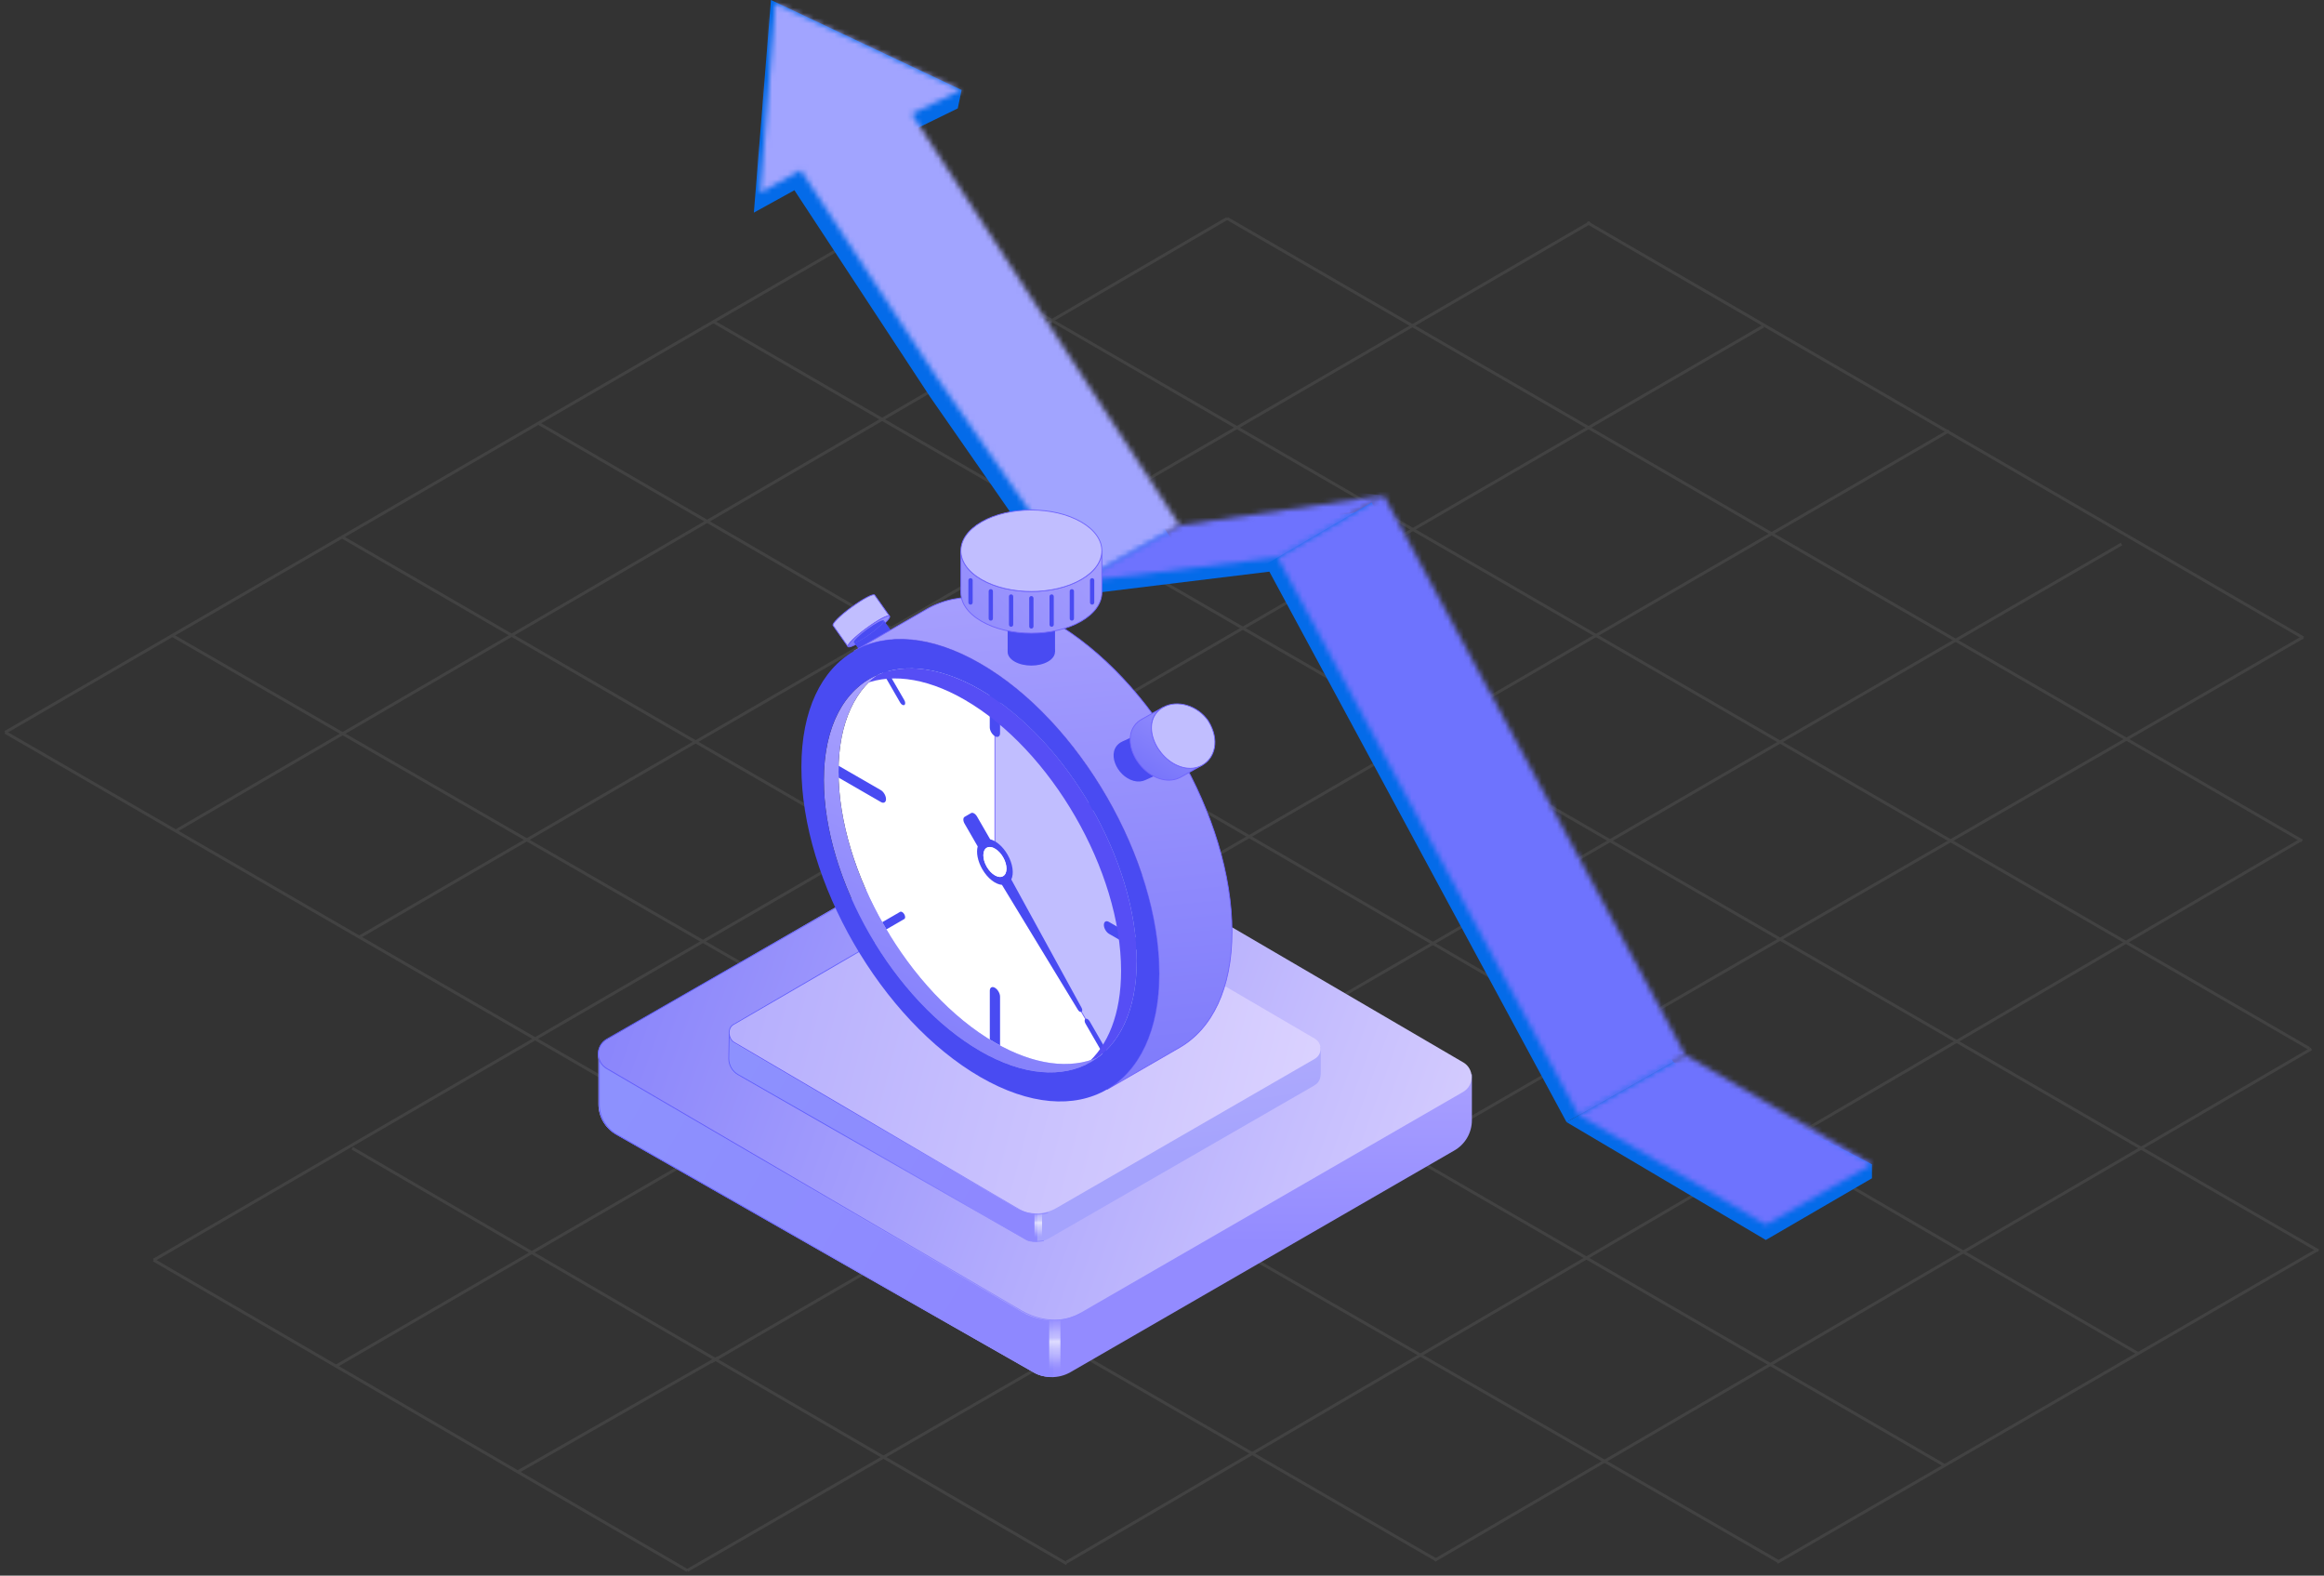 <svg width="447" height="303" viewBox="0 0 447 303" fill="none" xmlns="http://www.w3.org/2000/svg">
<rect x="0" y="0" width="447" height="303" fill="#333333" stroke="none"/>
<path d="M65.644 103.18L374 281.801" stroke="#424242" stroke-width="0.563" stroke-miterlimit="10"/>
<path d="M33.137 122.2L342.148 300.324" stroke="#424242" stroke-width="0.563" stroke-miterlimit="10"/>
<path d="M1 140.829L276.318 300.02" stroke="#424242" stroke-width="0.563" stroke-miterlimit="10"/>
<path d="M67.758 220.806L205.196 300.718" stroke="#424242" stroke-width="0.563" stroke-miterlimit="10"/>
<path d="M29.559 242.319L132.188 302.007" stroke="#424242" stroke-width="0.563" stroke-miterlimit="10"/>
<path d="M103.484 81.352L411.119 260.218" stroke="#424242" stroke-width="0.563" stroke-miterlimit="10"/>
<path d="M137.211 61.857L445.923 240.535" stroke="#424242" stroke-width="0.563" stroke-miterlimit="10"/>
<path d="M169.953 42.888L444.17 201.621" stroke="#424242" stroke-width="0.563" stroke-miterlimit="10"/>
<path d="M236.027 42L442.788 161.702" stroke="#424242" stroke-width="0.563" stroke-miterlimit="10"/>
<path d="M305.266 42.791L443.041 122.673" stroke="#424242" stroke-width="0.563" stroke-miterlimit="10"/>
<path d="M69.098 180.203L305.854 42.791" stroke="#424242" stroke-width="0.563" stroke-miterlimit="10"/>
<path d="M33.793 159.789L236.03 42" stroke="#424242" stroke-width="0.563" stroke-miterlimit="10"/>
<path d="M1 140.829L169.953 42.888" stroke="#424242" stroke-width="0.563" stroke-miterlimit="10"/>
<path d="M29.559 242.319L339.189 62.711" stroke="#424242" stroke-width="0.563" stroke-miterlimit="10"/>
<path d="M64.613 262.715L374.89 82.832" stroke="#424242" stroke-width="0.563" stroke-miterlimit="10"/>
<path d="M136.715 261.948L408.058 104.614" stroke="#424242" stroke-width="0.563" stroke-miterlimit="10"/>
<path d="M132.188 302.007L442.939 122.543" stroke="#424242" stroke-width="0.563" stroke-miterlimit="10"/>
<path d="M205.16 300.389L442.543 161.531" stroke="#424242" stroke-width="0.563" stroke-miterlimit="10"/>
<path d="M275.938 300.062L444.566 201.695" stroke="#424242" stroke-width="0.563" stroke-miterlimit="10"/>
<path d="M341.82 300.457L445.701 240.361" stroke="#424242" stroke-width="0.563" stroke-miterlimit="10"/>
<path d="M99.703 282.974L138.13 261.067" stroke="#424242" stroke-width="0.563" stroke-miterlimit="10"/>
<path d="M148.289 0L145 40.887L152.797 36.584L178.85 76.249L206.304 115.728L226.298 105.159L174.136 25.773L184.216 20.846L184.958 17.302L148.289 0Z" fill="#046BE9"/>
<mask id="mask0_573_1605" style="mask-type:luminance" maskUnits="userSpaceOnUse" x="146" y="0" width="81" height="112">
<path d="M149.156 0.632L146.23 37.041L154.019 32.733L180.072 72.403L207.526 111.881L226.894 101.014L175.357 21.922L184.778 17.323L149.156 0.632Z" fill="white"/>
</mask>
<g mask="url(#mask0_573_1605)">
<path d="M160.399 -30.041L103.914 92.365L212.733 142.58L269.218 20.174L160.399 -30.041Z" fill="url(#paint0_linear_573_1605)"/>
</g>
<path d="M225.388 103.726L264.644 97.967L244.229 109.918L206.02 114.587L225.388 103.726Z" fill="#046BE9"/>
<mask id="mask1_573_1605" style="mask-type:luminance" maskUnits="userSpaceOnUse" x="207" y="95" width="60" height="17">
<path d="M226.892 101.016L266.148 95.257L245.741 107.208L207.523 111.881L226.892 101.016Z" fill="white"/>
</mask>
<g mask="url(#mask1_573_1605)">
<path d="M208.146 89.25L205.82 111.707L265.527 117.891L267.853 95.434L208.146 89.25Z" fill="url(#paint1_linear_573_1605)"/>
</g>
<path d="M243.418 108.569L301.309 215.79L321.84 204.216L263.833 96.616L243.418 108.569Z" fill="#046BE9"/>
<mask id="mask2_573_1605" style="mask-type:luminance" maskUnits="userSpaceOnUse" x="245" y="95" width="80" height="120">
<path d="M245.734 107.21L303.626 214.43L324.165 202.858L266.15 95.257L245.734 107.21Z" fill="white"/>
</mask>
<g mask="url(#mask2_573_1605)">
<path d="M303.07 60.478L192.891 127.311L266.83 249.207L377.01 182.375L303.07 60.478Z" fill="url(#paint2_linear_573_1605)"/>
</g>
<path d="M301.309 215.785L339.642 238.451L360.057 226.582V223.888L321.839 204.212L301.309 215.785Z" fill="#046BE9"/>
<mask id="mask3_573_1605" style="mask-type:luminance" maskUnits="userSpaceOnUse" x="303" y="202" width="58" height="34">
<path d="M303.625 214.431L339.683 235.52L360.057 223.889L324.163 202.858L303.625 214.431Z" fill="white"/>
</mask>
<g mask="url(#mask3_573_1605)">
<path d="M308.905 186.428L294.117 232.466L354.781 251.951L369.569 205.913L308.905 186.428Z" fill="url(#paint3_linear_573_1605)"/>
</g>
<g clip-path="url(#clip0_573_1605)">
<path d="M115.113 202.65V212.34C115.113 214.76 116.413 216.98 118.503 218.16L198.843 263.91C199.913 264.52 201.093 264.82 202.273 264.82C203.493 264.83 204.713 264.53 205.823 263.91L279.713 221.25C281.803 220.06 283.103 217.84 283.103 215.43V206.57L202.653 251.82L202.593 251.79L115.123 202.65H115.113Z" fill="url(#paint4_linear_573_1605)"/>
<path d="M115.113 202.65V212.33C115.113 214.75 116.413 216.97 118.503 218.15L199.103 264.05C200.183 264.65 201.413 264.81 202.593 264.82V251.78L115.113 202.65Z" fill="url(#paint5_linear_573_1605)"/>
<path d="M201.801 264.33H203.961V251.36H201.801V264.33Z" fill="url(#paint6_linear_573_1605)"/>
<path d="M281.411 204.28L198.951 156.1C196.971 154.95 194.521 154.94 192.541 156.08L116.651 199.9C114.461 201.17 114.451 204.33 116.641 205.6L196.641 252.33C200.151 254.37 204.481 254.39 207.991 252.36L281.411 209.98C283.601 208.71 283.611 205.55 281.421 204.28H281.411Z" fill="url(#paint7_linear_573_1605)"/>
<path d="M140.25 198.63V203.24C140.25 204.87 140.38 205.84 141.79 206.65L196.96 238.18C197.69 238.59 198.49 238.79 199.29 238.8C200.11 238.81 200.94 238.6 201.69 238.18L252.69 208.8C254.11 208 254.04 206.96 254.04 205.33V201.28L199.54 231.93L199.51 231.91L140.25 198.62V198.63Z" fill="url(#paint8_linear_573_1605)"/>
<path d="M140.25 198.64V203.24C140.25 204.87 140.38 205.85 141.79 206.65L197.15 238.28C197.87 238.69 198.71 238.8 199.51 238.8V231.92L140.25 198.63V198.64Z" fill="url(#paint9_linear_573_1605)"/>
<path d="M198.973 238.46H200.433V231.63H198.973V238.46Z" fill="url(#paint10_linear_573_1605)"/>
<path d="M252.901 199.74L197.051 167.1C195.701 166.32 194.041 166.31 192.701 167.09L141.291 196.77C139.811 197.63 139.801 199.77 141.281 200.64L195.481 232.3C197.851 233.69 200.781 233.69 203.161 232.32L252.891 203.61C254.371 202.75 254.381 200.61 252.901 199.74Z" fill="url(#paint11_linear_573_1605)"/>
<path d="M193.021 156.09L116.731 199.8C114.541 201.06 114.531 204.21 116.711 205.48L196.421 252.04C199.901 254.08 204.401 254.59 207.891 252.58" stroke="url(#paint12_linear_573_1605)" stroke-width="0.16" stroke-linejoin="round"/>
<path d="M115.27 203.65V212.39C115.27 214.79 116.56 217.01 118.65 218.19L198.95 263.92C200.02 264.52 201.25 264.68 202.42 264.69" stroke="url(#paint13_linear_573_1605)" stroke-width="0.16" stroke-linejoin="round"/>
<path d="M201.573 233.2C199.913 233.69 197.873 233.66 196.013 232.58L141.203 200.45C140.043 199.77 139.883 197.69 141.053 197.02L193.283 166.7C193.283 166.7 194.233 166.28 194.783 166.26C195.813 166.22 196.993 166.51 197.873 167.24" stroke="url(#paint14_linear_573_1605)" stroke-width="0.16" stroke-linejoin="round"/>
<path d="M140.26 198.82L140.18 203.58C140.18 204.86 140.86 206.04 141.97 206.66L197.55 238.46C198.11 238.78 199.7 238.8 200.77 238.58" stroke="url(#paint15_linear_573_1605)" stroke-width="0.16" stroke-linejoin="round"/>
<path d="M191.361 200.5C174.751 190.91 161.281 167.58 161.281 148.39C161.281 129.2 174.751 121.43 191.361 131.02C207.981 140.61 221.441 163.94 221.441 183.13C221.441 202.32 207.981 210.09 191.361 200.5Z" fill="white"/>
<path d="M221.443 183.121C221.443 192.711 218.083 199.451 212.633 202.601L191.363 165.761V131.021C207.983 140.611 221.443 163.941 221.443 183.121Z" fill="#C1BEFF" stroke="#6F64FC" stroke-width="0.16" stroke-miterlimit="10"/>
<path d="M173.131 175.35L169.691 177.34C169.951 177.8 170.221 178.26 170.491 178.72L173.931 176.73C174.151 176.6 174.151 176.19 173.931 175.81C173.711 175.43 173.351 175.22 173.131 175.35ZM221.431 181.98L213.301 177.29C212.761 176.97 212.321 177.23 212.321 177.86C212.321 178.49 212.761 179.25 213.301 179.57L221.431 184.26C221.431 183.89 221.431 183.51 221.431 183.13C221.431 182.75 221.431 182.37 221.431 181.98ZM208.791 195.93C208.561 196.06 208.561 196.47 208.791 196.85L212.231 202.81C212.501 202.66 212.771 202.51 213.021 202.35L209.581 196.39C209.361 196.01 209.001 195.8 208.791 195.93ZM170.411 153.66C170.411 153.03 169.971 152.27 169.431 151.95L161.301 147.26C161.291 147.63 161.281 148.01 161.281 148.39C161.281 148.77 161.291 149.15 161.301 149.54L169.431 154.23C169.971 154.55 170.421 154.29 170.421 153.66H170.411ZM190.371 130.47V139.86C190.371 140.49 190.811 141.25 191.361 141.57C191.901 141.89 192.351 141.63 192.351 141V131.61C192.021 131.41 191.691 131.21 191.361 131.02C191.031 130.83 190.701 130.65 190.371 130.47ZM191.361 189.95C190.821 189.63 190.381 189.89 190.381 190.52V199.91C190.711 200.11 191.041 200.31 191.371 200.5C191.701 200.69 192.031 200.87 192.351 201.05V191.66C192.351 191.03 191.911 190.27 191.361 189.95ZM209.181 156.11C209.331 156.19 209.471 156.21 209.581 156.15L213.021 154.16C212.771 153.7 212.491 153.24 212.231 152.78L208.791 154.77C208.561 154.9 208.561 155.31 208.791 155.69C208.891 155.88 209.041 156.03 209.181 156.11ZM170.491 128.69C170.221 128.84 169.961 128.99 169.701 129.15L173.141 135.11C173.251 135.3 173.391 135.45 173.541 135.53C173.681 135.61 173.831 135.63 173.941 135.57C174.161 135.44 174.161 135.03 173.941 134.65L170.491 128.69Z" fill="#494BF2"/>
<path d="M193.591 167.04C193.591 168.46 192.591 169.04 191.361 168.33C190.131 167.62 189.141 165.89 189.141 164.47C189.141 163.05 190.131 162.47 191.361 163.18C192.591 163.89 193.591 165.62 193.591 167.04Z" fill="white"/>
<path d="M192.723 170.17L207.323 194.18C207.513 194.51 207.813 194.68 208.013 194.57C208.203 194.46 208.213 194.11 208.023 193.78L194.513 169.13C195.053 167.99 194.813 166.11 193.793 164.34C192.883 162.77 191.603 161.69 190.443 161.39L187.923 157.02C187.603 156.47 187.093 156.18 186.773 156.36L185.533 157.08C185.213 157.26 185.213 157.86 185.533 158.4L188.053 162.77C187.733 163.92 188.033 165.57 188.933 167.14C189.953 168.91 191.463 170.06 192.713 170.16H192.723V170.17ZM189.793 163.03C190.663 162.53 192.073 163.34 192.943 164.85C193.813 166.36 193.813 167.99 192.943 168.49C192.073 168.99 190.663 168.18 189.793 166.67C188.923 165.16 188.923 163.53 189.793 163.03Z" fill="#494BF2"/>
<path d="M193.591 167.04C193.591 168.46 192.591 169.04 191.361 168.33C190.131 167.62 189.141 165.89 189.141 164.47C189.141 163.05 190.131 162.47 191.361 163.18C192.591 163.89 193.591 165.62 193.591 167.04Z" fill="white"/>
<path d="M215.63 186.68C215.63 167.49 202.16 144.17 185.55 134.57C177.73 130.05 170.61 129.39 165.25 131.95C170.77 127.34 179.16 127.21 188.56 132.63C205.17 142.22 218.64 165.55 218.64 184.74C218.64 194.89 214.87 201.85 208.85 204.73C213.09 201.19 215.63 195.01 215.63 186.68Z" fill="#564EF5"/>
<path d="M168.721 129.811C164.091 133.251 161.281 139.631 161.281 148.391C161.281 167.581 174.741 190.901 191.361 200.501C198.951 204.881 205.881 205.641 211.171 203.341C205.661 207.411 197.571 207.331 188.551 202.121C171.941 192.531 158.461 169.201 158.461 150.011C158.461 139.601 162.431 132.551 168.711 129.811H168.721Z" fill="url(#paint16_linear_573_1605)"/>
<path d="M163.79 116.76C166 115.14 167.99 114.1 168.23 114.43L171.1 118.5C170.86 118.17 168.88 119.21 166.67 120.83C164.48 122.43 162.9 124 163.11 124.35L160.23 120.27C160.02 119.92 161.6 118.35 163.79 116.75V116.76Z" fill="#C1BEFF" stroke="#6F64FC" stroke-width="0.16" stroke-miterlimit="10"/>
<path d="M163.112 124.351C163.362 124.691 165.352 123.641 167.552 122.031C169.762 120.411 171.352 118.831 171.112 118.501C170.872 118.171 168.882 119.211 166.682 120.831C164.492 122.431 162.902 124.001 163.112 124.351Z" fill="url(#paint17_linear_573_1605)" stroke="#6F64FC" stroke-width="0.16" stroke-miterlimit="10"/>
<path d="M164.542 123.55C165.072 123.4 166.202 122.76 167.432 121.86C169.022 120.69 170.162 119.56 169.992 119.32L171.742 121.72C171.912 121.96 170.772 123.1 169.182 124.26C167.592 125.43 166.172 126.18 165.992 125.94L164.242 123.54C164.282 123.6 164.392 123.6 164.542 123.55Z" fill="#494BF2"/>
<path d="M164.243 123.54C164.423 123.78 165.843 123.03 167.433 121.86C169.023 120.69 170.163 119.56 169.993 119.32C169.823 119.08 168.393 119.83 166.803 121C165.213 122.17 164.073 123.3 164.243 123.53V123.54Z" fill="#494BF2"/>
<path d="M222.963 187.24C222.963 165.29 207.563 138.61 188.553 127.64C179.053 122.15 170.453 121.63 164.223 125.23L178.233 117.14C184.453 113.54 193.063 114.06 202.553 119.55C221.563 130.52 236.963 157.21 236.963 179.15C236.963 190.12 233.113 197.83 226.883 201.43L212.883 209.52C219.113 205.92 222.963 198.22 222.963 187.24Z" fill="url(#paint18_linear_573_1605)" stroke="#6F64FC" stroke-width="0.16" stroke-miterlimit="10"/>
<path d="M164.221 125.23C170.451 121.63 179.051 122.15 188.551 127.64C207.561 138.61 222.961 165.3 222.961 187.24C222.961 198.21 219.111 205.92 212.881 209.52C206.651 213.12 198.051 212.6 188.551 207.11C169.551 196.14 154.141 169.45 154.141 147.51C154.141 136.54 158.001 128.83 164.221 125.23ZM188.551 202.12C205.171 211.71 218.641 203.94 218.641 184.75C218.641 165.56 205.171 142.24 188.551 132.64C171.941 123.05 158.461 130.82 158.461 150.01C158.461 169.2 171.931 192.52 188.551 202.12Z" fill="#494BF2"/>
<path d="M195.143 123.5C194.253 124.01 193.812 124.69 193.812 125.36C193.812 126.03 194.253 126.7 195.143 127.22C196.923 128.25 199.803 128.25 201.583 127.22C202.473 126.71 202.913 126.03 202.913 125.36C202.913 124.69 202.473 124.02 201.583 123.5C199.803 122.47 196.923 122.47 195.143 123.5Z" fill="#494BF2"/>
<path d="M202.923 118.23H193.812V125.35H202.923V118.23Z" fill="#494BF2"/>
<path d="M188.783 111.45C194.083 114.51 202.662 114.51 207.952 111.45C210.602 109.92 211.933 107.92 211.933 105.91V113.93C211.933 115.94 210.602 117.94 207.952 119.47C202.662 122.53 194.073 122.53 188.783 119.47C186.133 117.94 184.812 115.94 184.812 113.93V105.91C184.812 107.92 186.133 109.92 188.783 111.45Z" fill="url(#paint19_linear_573_1605)" stroke="#6F64FC" stroke-width="0.16" stroke-miterlimit="10"/>
<path d="M188.783 100.37C186.133 101.9 184.812 103.9 184.812 105.91C184.812 107.92 186.133 109.92 188.783 111.45C194.083 114.51 202.662 114.51 207.952 111.45C210.602 109.92 211.933 107.92 211.933 105.91C211.933 103.9 210.602 101.9 207.952 100.37C202.662 97.31 194.073 97.31 188.783 100.37Z" fill="#C1BEFF" stroke="#6F64FC" stroke-width="0.16" stroke-miterlimit="10"/>
<path d="M210.062 116.271C210.292 116.271 210.472 116.091 210.472 115.861V111.591C210.472 111.361 210.292 111.181 210.062 111.181C209.832 111.181 209.652 111.361 209.652 111.591V115.861C209.652 116.091 209.842 116.271 210.062 116.271Z" fill="#494BF2"/>
<path d="M206.16 119.35C206.39 119.35 206.57 119.17 206.57 118.94V113.7C206.57 113.47 206.39 113.29 206.16 113.29C205.93 113.29 205.75 113.47 205.75 113.7V118.94C205.75 119.17 205.93 119.35 206.16 119.35Z" fill="#494BF2"/>
<path d="M202.273 120.53C202.493 120.53 202.683 120.35 202.683 120.12V114.71C202.683 114.48 202.493 114.3 202.273 114.3C202.053 114.3 201.863 114.48 201.863 114.71V120.12C201.863 120.35 202.043 120.53 202.273 120.53Z" fill="#494BF2"/>
<path d="M186.672 116.271C186.902 116.271 187.082 116.091 187.082 115.861V111.591C187.082 111.361 186.902 111.181 186.672 111.181C186.442 111.181 186.262 111.361 186.262 111.591V115.861C186.262 116.091 186.452 116.271 186.672 116.271Z" fill="#494BF2"/>
<path d="M190.57 119.35C190.8 119.35 190.98 119.17 190.98 118.94V113.7C190.98 113.47 190.8 113.29 190.57 113.29C190.34 113.29 190.16 113.47 190.16 113.7V118.94C190.16 119.17 190.34 119.35 190.57 119.35Z" fill="#494BF2"/>
<path d="M194.473 120.53C194.703 120.53 194.882 120.35 194.882 120.12V114.71C194.882 114.48 194.703 114.3 194.473 114.3C194.243 114.3 194.062 114.48 194.062 114.71V120.12C194.062 120.35 194.243 120.53 194.473 120.53Z" fill="#494BF2"/>
<path d="M198.371 120.88C198.591 120.88 198.781 120.7 198.781 120.47V115.03C198.781 114.8 198.591 114.62 198.371 114.62C198.151 114.62 197.961 114.8 197.961 115.03V120.47C197.961 120.7 198.141 120.88 198.371 120.88Z" fill="#494BF2"/>
<path d="M215.62 142.721C215.71 142.671 215.79 142.621 215.89 142.581L221.23 140.141C221.14 140.181 221.05 140.231 220.96 140.281C217.98 142.011 220.08 146.831 223.4 147.721C224.22 147.941 224.98 147.861 225.63 147.571L220.29 150.011C219.64 150.311 218.87 150.381 218.05 150.161C214.73 149.271 212.64 144.451 215.62 142.721Z" fill="#494BF2"/>
<path d="M219.582 138.33C219.582 138.33 219.622 138.3 219.652 138.29L223.752 135.99C223.752 135.99 223.712 136.02 223.682 136.03C219.082 138.71 222.322 146.17 227.462 147.53C228.872 147.91 230.192 147.73 231.242 147.13L227.132 149.43C226.082 150.02 224.772 150.21 223.352 149.83C218.222 148.45 214.982 141 219.582 138.32V138.33Z" fill="url(#paint20_linear_573_1605)" stroke="#6F64FC" stroke-width="0.16" stroke-miterlimit="10"/>
<path d="M232.39 138.621C234.69 142.321 233.66 145.801 231.23 147.151C230.18 147.741 228.87 147.931 227.45 147.551C222.32 146.171 219.08 138.721 223.68 136.041C223.7 136.031 223.72 136.011 223.75 136.001C226.43 134.491 230.38 135.681 232.39 138.621Z" fill="#C1BEFF" stroke="#6F64FC" stroke-width="0.16" stroke-miterlimit="10"/>
</g>
<defs>
<linearGradient id="paint0_linear_573_1605" x1="334.574" y1="170.298" x2="334.913" y2="169.563" gradientUnits="userSpaceOnUse">
<stop stop-color="#CFE7FF"/>
<stop offset="0.39" stop-color="#A1A4FF"/>
<stop offset="1" stop-color="#A1A4FF"/>
</linearGradient>
<linearGradient id="paint1_linear_573_1605" x1="361.536" y1="208.82" x2="361.622" y2="207.99" gradientUnits="userSpaceOnUse">
<stop stop-color="white"/>
<stop offset="1" stop-color="#6E73FE"/>
</linearGradient>
<linearGradient id="paint2_linear_573_1605" x1="208.624" y1="298.854" x2="209.285" y2="298.453" gradientUnits="userSpaceOnUse">
<stop stop-color="white"/>
<stop offset="1" stop-color="#6E73FE"/>
</linearGradient>
<linearGradient id="paint3_linear_573_1605" x1="293.025" y1="402.965" x2="293.276" y2="402.182" gradientUnits="userSpaceOnUse">
<stop stop-color="#B5E7FF"/>
<stop offset="0.47" stop-color="#B5E7FF"/>
<stop offset="1" stop-color="#6E73FE"/>
</linearGradient>
<linearGradient id="paint4_linear_573_1605" x1="198.673" y1="152.99" x2="199.333" y2="239.44" gradientUnits="userSpaceOnUse">
<stop stop-color="#CCC1FF"/>
<stop offset="1" stop-color="#938BFF"/>
</linearGradient>
<linearGradient id="paint5_linear_573_1605" x1="187.693" y1="250.62" x2="119.033" y2="211.04" gradientUnits="userSpaceOnUse">
<stop stop-color="#8E88FF"/>
<stop offset="1" stop-color="#8D91FE"/>
</linearGradient>
<linearGradient id="paint6_linear_573_1605" x1="202.841" y1="251.65" x2="202.911" y2="264.3" gradientUnits="userSpaceOnUse">
<stop stop-color="#948CFF" stop-opacity="0"/>
<stop offset="0.03" stop-color="#988FFF" stop-opacity="0"/>
<stop offset="0.12" stop-color="#AEA7FF" stop-opacity="0.07"/>
<stop offset="0.2" stop-color="#CCC7FF" stop-opacity="0.18"/>
<stop offset="0.28" stop-color="#E1DFFF" stop-opacity="0.29"/>
<stop offset="0.36" stop-color="#F2F0FF" stop-opacity="0.4"/>
<stop offset="0.44" stop-color="#FAF9FF" stop-opacity="0.46"/>
<stop offset="0.5" stop-color="white" stop-opacity="0.7"/>
<stop offset="0.61" stop-color="#FEFEFE" stop-opacity="0.48"/>
<stop offset="0.69" stop-color="#F4F3FF" stop-opacity="0.42"/>
<stop offset="0.75" stop-color="#EAE7FF" stop-opacity="0.35"/>
<stop offset="0.81" stop-color="#D9D6FF" stop-opacity="0.26"/>
<stop offset="0.87" stop-color="#C4C1FF" stop-opacity="0.16"/>
<stop offset="0.92" stop-color="#ACA4FF" stop-opacity="0.07"/>
<stop offset="0.97" stop-color="#9890FF" stop-opacity="0"/>
<stop offset="1" stop-color="#938BFF" stop-opacity="0"/>
</linearGradient>
<linearGradient id="paint7_linear_573_1605" x1="299.701" y1="241.07" x2="86.211" y2="163.97" gradientUnits="userSpaceOnUse">
<stop stop-color="#DFD6FF"/>
<stop offset="1" stop-color="#7874FA"/>
</linearGradient>
<linearGradient id="paint8_linear_573_1605" x1="189.9" y1="153.03" x2="200.54" y2="226" gradientUnits="userSpaceOnUse">
<stop stop-color="#CCC1FF"/>
<stop offset="1" stop-color="#A5A3FD"/>
</linearGradient>
<linearGradient id="paint9_linear_573_1605" x1="189.17" y1="229.96" x2="143.29" y2="203.51" gradientUnits="userSpaceOnUse">
<stop stop-color="#8E88FF"/>
<stop offset="1" stop-color="#8D91FE"/>
</linearGradient>
<linearGradient id="paint10_linear_573_1605" x1="199.683" y1="231.78" x2="199.723" y2="238.45" gradientUnits="userSpaceOnUse">
<stop stop-color="#948CFF" stop-opacity="0"/>
<stop offset="0.03" stop-color="#988FFF" stop-opacity="0"/>
<stop offset="0.12" stop-color="#AEA7FF" stop-opacity="0.07"/>
<stop offset="0.2" stop-color="#CCC7FF" stop-opacity="0.18"/>
<stop offset="0.28" stop-color="#E1DFFF" stop-opacity="0.29"/>
<stop offset="0.36" stop-color="#F2F0FF" stop-opacity="0.4"/>
<stop offset="0.44" stop-color="#FAF9FF" stop-opacity="0.46"/>
<stop offset="0.5" stop-color="white" stop-opacity="0.7"/>
<stop offset="0.61" stop-color="#FEFEFE" stop-opacity="0.48"/>
<stop offset="0.69" stop-color="#F4F3FF" stop-opacity="0.42"/>
<stop offset="0.75" stop-color="#EAE7FF" stop-opacity="0.35"/>
<stop offset="0.81" stop-color="#D9D6FF" stop-opacity="0.26"/>
<stop offset="0.87" stop-color="#C4C1FF" stop-opacity="0.16"/>
<stop offset="0.92" stop-color="#ACA4FF" stop-opacity="0.07"/>
<stop offset="0.97" stop-color="#9890FF" stop-opacity="0"/>
<stop offset="1" stop-color="#938BFF" stop-opacity="0"/>
</linearGradient>
<linearGradient id="paint11_linear_573_1605" x1="264.801" y1="218.02" x2="-36.379" y2="137.8" gradientUnits="userSpaceOnUse">
<stop stop-color="#DFD6FF"/>
<stop offset="1" stop-color="#7874FA"/>
</linearGradient>
<linearGradient id="paint12_linear_573_1605" x1="207.931" y1="204.98" x2="115.001" y2="204.98" gradientUnits="userSpaceOnUse">
<stop offset="0.18" stop-color="#8F89FF"/>
<stop offset="0.66" stop-color="#615FFC"/>
</linearGradient>
<linearGradient id="paint13_linear_573_1605" x1="204.39" y1="261.35" x2="112.47" y2="208.36" gradientUnits="userSpaceOnUse">
<stop offset="0.18" stop-color="#8F89FF"/>
<stop offset="0.66" stop-color="#615FFC"/>
</linearGradient>
<linearGradient id="paint14_linear_573_1605" x1="201.593" y1="199.88" x2="140.173" y2="199.88" gradientUnits="userSpaceOnUse">
<stop offset="0.18" stop-color="#8F89FF"/>
<stop offset="0.66" stop-color="#615FFC"/>
</linearGradient>
<linearGradient id="paint15_linear_573_1605" x1="201.43" y1="237.54" x2="138.7" y2="201.38" gradientUnits="userSpaceOnUse">
<stop offset="0.18" stop-color="#8F89FF"/>
<stop offset="0.66" stop-color="#615FFC"/>
</linearGradient>
<linearGradient id="paint16_linear_573_1605" x1="199.421" y1="140.461" x2="133.321" y2="288.911" gradientUnits="userSpaceOnUse">
<stop stop-color="#ACA4FE"/>
<stop offset="1" stop-color="#4547F7"/>
</linearGradient>
<linearGradient id="paint17_linear_573_1605" x1="176.812" y1="111.841" x2="150.272" y2="138.091" gradientUnits="userSpaceOnUse">
<stop stop-color="#ACA4FE"/>
<stop offset="1" stop-color="#4547F7"/>
</linearGradient>
<linearGradient id="paint18_linear_573_1605" x1="195.543" y1="98.47" x2="219.903" y2="352.22" gradientUnits="userSpaceOnUse">
<stop stop-color="#ACA4FE"/>
<stop offset="1" stop-color="#4547F7"/>
</linearGradient>
<linearGradient id="paint19_linear_573_1605" x1="218.953" y1="94.29" x2="88.153" y2="201.56" gradientUnits="userSpaceOnUse">
<stop stop-color="#ACA4FE"/>
<stop offset="1" stop-color="#4547F7"/>
</linearGradient>
<linearGradient id="paint20_linear_573_1605" x1="234.962" y1="126.38" x2="207.802" y2="171.34" gradientUnits="userSpaceOnUse">
<stop stop-color="#ACA4FE"/>
<stop offset="1" stop-color="#4547F7"/>
</linearGradient>
<clipPath id="clip0_573_1605">
<rect width="168.1" height="166.83" fill="white" transform="translate(115 98)"/>
</clipPath>
</defs>
</svg>
